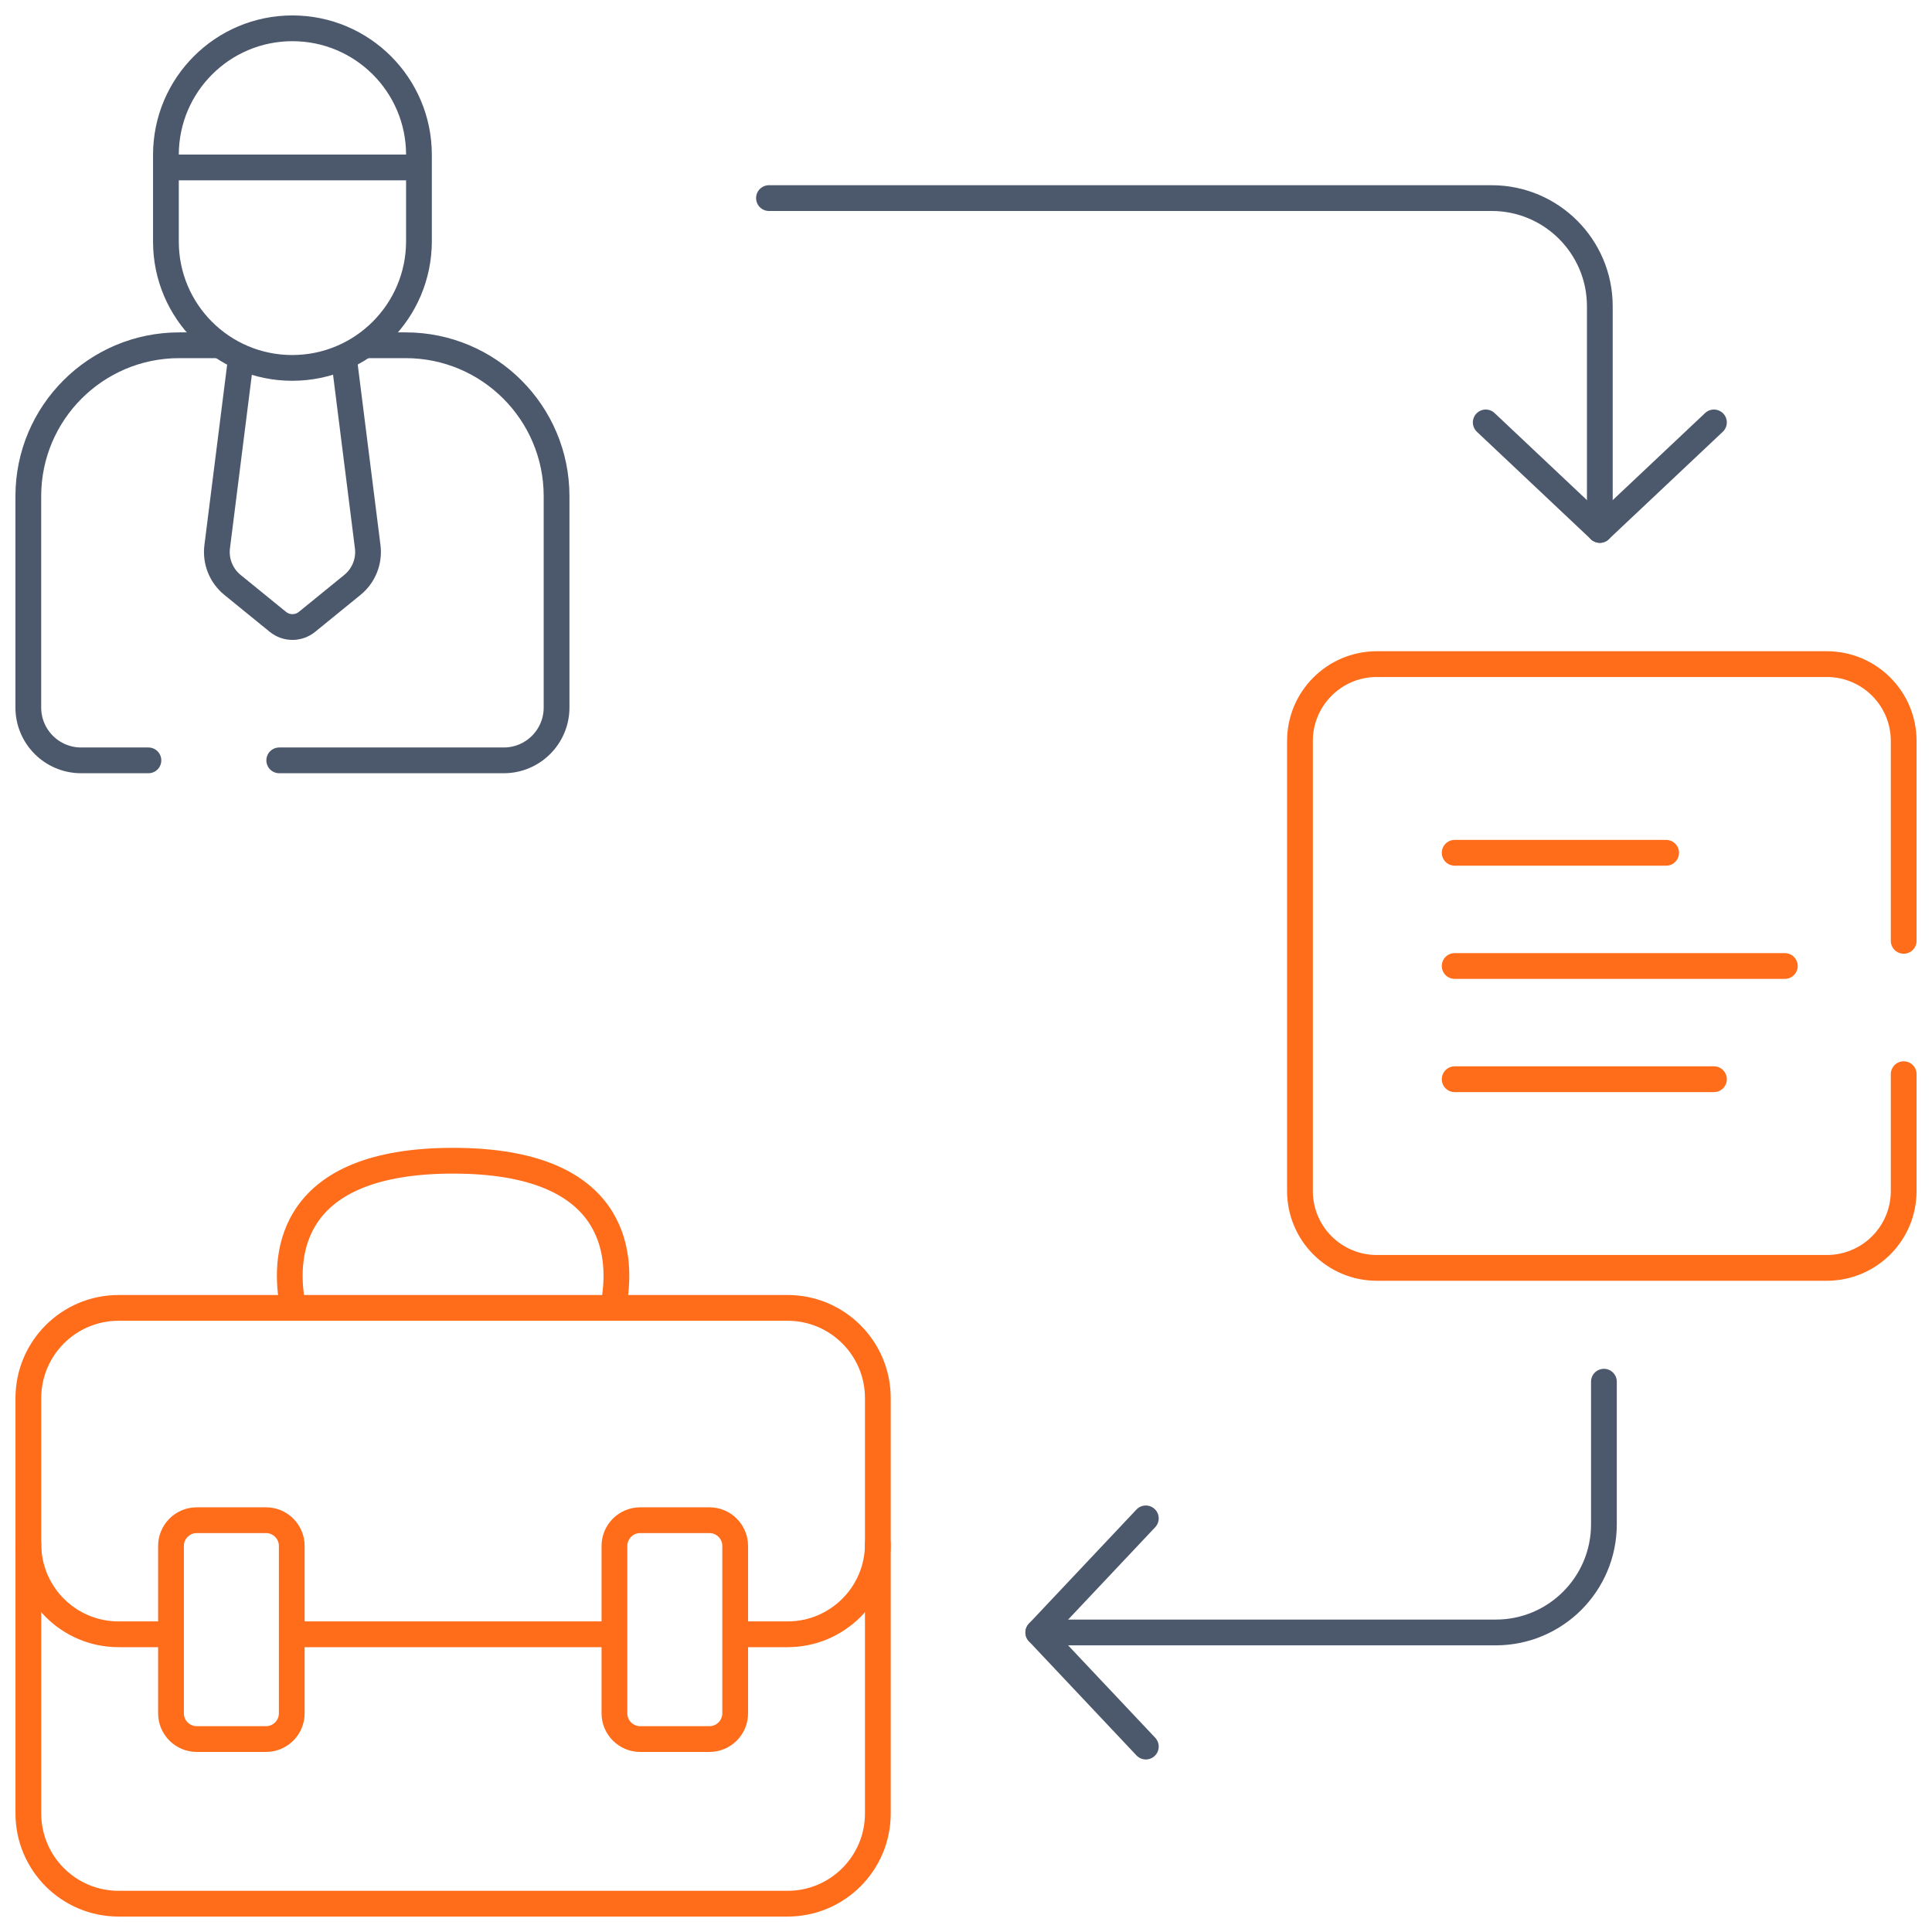<svg width="75" height="75" viewBox="0 0 75 75" fill="none" xmlns="http://www.w3.org/2000/svg">
<g clip-path="url(#clip0_11927_1921)">
<path d="M5.762 29.517H3.149C2.017 29.517 1.099 28.598 1.099 27.466V19.263C1.099 16.027 3.722 13.403 6.958 13.403H8.418" stroke="#4C596D" stroke-miterlimit="10" stroke-linecap="round" stroke-linejoin="round"/>
<path d="M14.287 13.403H15.747C18.983 13.403 21.606 16.027 21.606 19.263V27.466C21.606 28.598 20.688 29.517 19.556 29.517H10.84" stroke="#4C596D" stroke-miterlimit="10" stroke-linecap="round" stroke-linejoin="round"/>
<path d="M13.374 14.08L14.274 21.224C14.345 21.787 14.121 22.348 13.68 22.706L11.918 24.14C11.589 24.408 11.116 24.408 10.787 24.14L9.025 22.706C8.584 22.348 8.36 21.787 8.431 21.224L9.339 14.02" stroke="#4C596D" stroke-miterlimit="10" stroke-linecap="round" stroke-linejoin="round"/>
<path d="M6.441 9.38V6.011C6.441 3.298 8.64 1.099 11.352 1.099C14.065 1.099 16.264 3.298 16.264 6.01V9.361C16.264 12.079 14.061 14.282 11.343 14.282C8.636 14.282 6.441 12.087 6.441 9.38Z" stroke="#4C596D" stroke-miterlimit="10" stroke-linecap="round" stroke-linejoin="round"/>
<path d="M6.641 6.5H16.016" stroke="#4C596D" stroke-miterlimit="10" stroke-linecap="round" stroke-linejoin="round"/>
<path d="M11.33 50.497C11.033 48.685 11.232 45.059 17.589 45.059C23.915 45.059 24.143 48.649 23.852 50.471" stroke="#FF6C1A" stroke-miterlimit="10" stroke-linecap="round" stroke-linejoin="round"/>
<path d="M30.574 73.901H4.604C2.669 73.901 1.101 72.333 1.101 70.398V54.276C1.101 52.34 2.669 50.772 4.604 50.772H30.574C32.509 50.772 34.078 52.34 34.078 54.276V70.398C34.078 72.333 32.509 73.901 30.574 73.901Z" stroke="#FF6C1A" stroke-miterlimit="10" stroke-linecap="round" stroke-linejoin="round"/>
<path d="M6.397 63.443H4.604C2.669 63.443 1.101 61.874 1.101 59.94" stroke="#FF6C1A" stroke-miterlimit="10" stroke-linecap="round" stroke-linejoin="round"/>
<path d="M23.755 63.443H11.719" stroke="#FF6C1A" stroke-miterlimit="10" stroke-linecap="round" stroke-linejoin="round"/>
<path d="M34.078 59.94C34.078 61.874 32.509 63.443 30.574 63.443H28.735" stroke="#FF6C1A" stroke-miterlimit="10" stroke-linecap="round" stroke-linejoin="round"/>
<path d="M10.326 67.51H7.639C7.086 67.51 6.638 67.062 6.638 66.51V60.014C6.638 59.462 7.086 59.014 7.639 59.014H10.326C10.878 59.014 11.326 59.462 11.326 60.014V66.51C11.326 67.062 10.878 67.51 10.326 67.51Z" stroke="#FF6C1A" stroke-miterlimit="10" stroke-linecap="round" stroke-linejoin="round"/>
<path d="M27.54 67.51H24.852C24.3 67.51 23.852 67.062 23.852 66.51V60.014C23.852 59.462 24.3 59.014 24.852 59.014H27.54C28.092 59.014 28.54 59.462 28.54 60.014V66.51C28.54 67.062 28.092 67.51 27.54 67.51Z" stroke="#FF6C1A" stroke-miterlimit="10" stroke-linecap="round" stroke-linejoin="round"/>
<path d="M73.901 41.699V46.235C73.901 47.883 72.565 49.219 70.917 49.219H53.448C51.8 49.219 50.464 47.883 50.464 46.235V28.765C50.464 27.117 51.8 25.781 53.448 25.781H70.917C72.565 25.781 73.901 27.117 73.901 28.765V36.523" stroke="#FF6C1A" stroke-miterlimit="10" stroke-linecap="round" stroke-linejoin="round"/>
<path d="M56.47 33.105H64.679" stroke="#FF6C1A" stroke-miterlimit="10" stroke-linecap="round" stroke-linejoin="round"/>
<path d="M56.47 37.5H69.287" stroke="#FF6C1A" stroke-miterlimit="10" stroke-linecap="round" stroke-linejoin="round"/>
<path d="M56.47 41.895H66.535" stroke="#FF6C1A" stroke-miterlimit="10" stroke-linecap="round" stroke-linejoin="round"/>
<path d="M29.851 7.69H57.906C60.225 7.69 62.105 9.571 62.105 11.89V20.573" stroke="#4C596D" stroke-miterlimit="10" stroke-linecap="round" stroke-linejoin="round"/>
<path d="M57.676 16.398L62.105 20.573L66.535 16.398" stroke="#4C596D" stroke-miterlimit="10" stroke-linecap="round" stroke-linejoin="round"/>
<path d="M62.264 53.637V59.173C62.264 61.492 60.384 63.372 58.065 63.372H40.306" stroke="#4C596D" stroke-miterlimit="10" stroke-linecap="round" stroke-linejoin="round"/>
<path d="M44.481 58.943L40.306 63.372L44.481 67.802" stroke="#4C596D" stroke-miterlimit="10" stroke-linecap="round" stroke-linejoin="round"/>
</g>
<defs>
<clipPath id="clip0_11927_1921">
<rect width="75" height="75" fill="white"/>
</clipPath>
</defs>
</svg>
